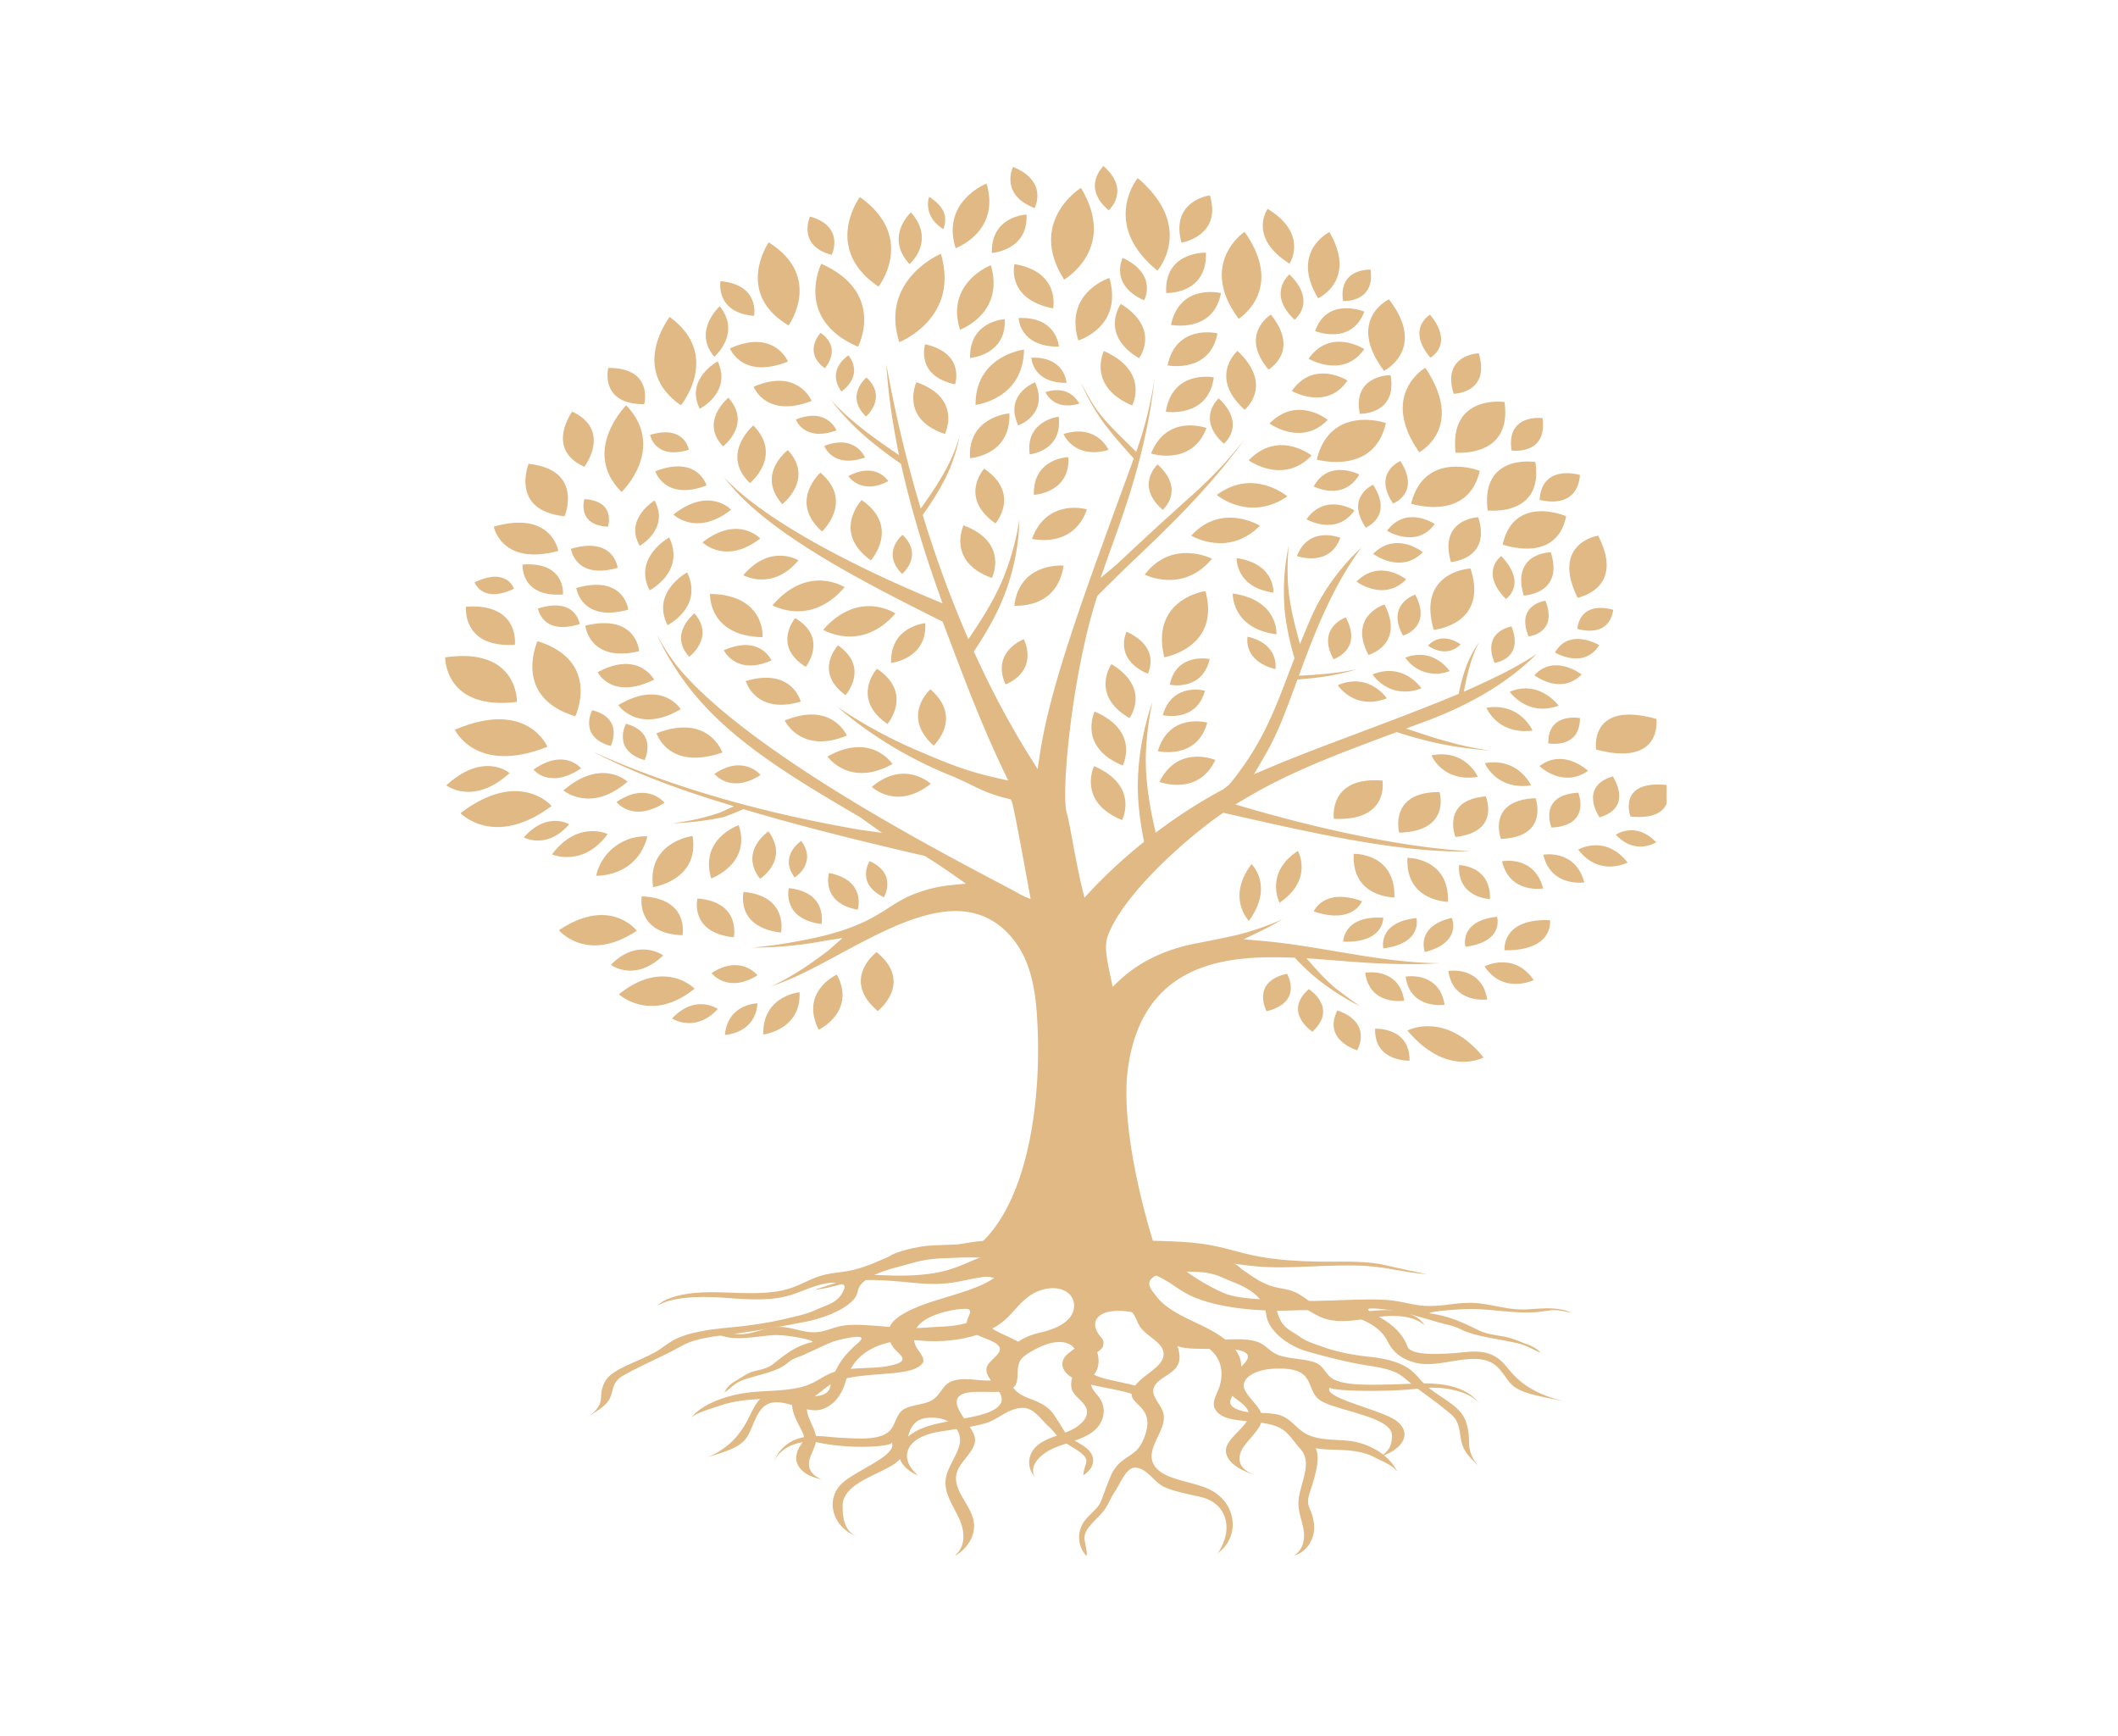 <?xml version="1.0" encoding="UTF-8"?>
<svg xmlns="http://www.w3.org/2000/svg" width="266" height="218" version="1.0" viewBox="0 0 199.5 163.5">
  <defs>
    <clipPath id="a">
      <path d="M65.715 117.59h73.836v28.902H65.715Zm0 0"></path>
    </clipPath>
    <clipPath id="b">
      <path d="M95 15.64h3V20h-3Zm0 0"></path>
    </clipPath>
    <clipPath id="c">
      <path d="M103 15.64h3V20h-3Zm0 0"></path>
    </clipPath>
    <clipPath id="d">
      <path d="M41.836 61H49v6h-7.164Zm0 0"></path>
    </clipPath>
    <clipPath id="e">
      <path d="M153.14 73.723h3.844V77h-3.843Zm0 0"></path>
    </clipPath>
    <clipPath id="f">
      <path d="M150 67h6.984v4H150Zm0 0"></path>
    </clipPath>
    <clipPath id="g">
      <path d="M152 78h4.984v2H152Zm0 0"></path>
    </clipPath>
  </defs>
  <path fill="#e0b985" d="M138.125 127.34c-2.563.27-5.238.363-5.559-.524-.89-2.476-4.015-3.207-3.687-3.52.129-.12 1.242-.058 3.082.278.91.164 3.613 1.043 4.512 1.23.46.098.843.258 1.172.423 1.324.675 3.597.886 5.34 1.3.945.23 1.73.758 2.132.891-.469-.563-1.18-.762-1.558-.906-.68-.262-1.27-.516-1.891-.625-1.031-.18-1.676-.239-2.43-.61-1.816-.894-2.836-1.316-4.597-1.586.078-.195 3.168-.449 4.488-.394 1.383.055 3.637.402 5.309.308.601-.03 1.117-.136 1.687-.199.566-.058 1.25.106 1.879.246-.547-.332-1.66-.449-2.516-.422-.855.024-1.636.145-2.543.094-1.328-.074-2.625-.504-3.96-.594-1.747-.12-3.094.372-4.844.262-.977-.062-1.887-.351-2.871-.484-2.446-.336-6.508.18-10.04-.02-1.824-.11-3.906-.074-5.46-.523-1.258-.363-3.848-1.985-3.985-2.203-.387-.617 1.375-1.078 2.727-.942 1.347.137 2.37.317 3.722.446 1.641.16 3.391.101 5.032.027 1.347-.066 4.16-.164 5.515-.05 2.364.19 3.29.577 5.649.777-1.332-.29-2.688-.56-3.996-.868-1.582-.375-3.805-.32-4.72-.316-9.179.047-8.76-1.516-14.237-1.86-2.54-.152-6.985-.203-9.532-.124-1.672.05-3.343.421-5.015.437-.864.008-1.727.012-2.59.02-.418 0-.934-.59-1.102-.438-.789-.078-2.824.317-2.925.324-1.153.09-2.454.047-3.551.22-.887.14-2.489.526-3 .925-1.235.531-2.442 1.125-3.996 1.394-.653.114-1.348.164-1.98.305-1.395.313-2.274 1-3.599 1.379-1.292.371-2.859.41-4.316.371-1.457-.039-2.914-.144-4.379-.016-1.465.125-2.992.543-3.543 1.196 1.32-.805 3.793-.89 5.828-.762 2.035.125 4.215.367 6.141-.078 1.426-.332 2.465-1.004 3.95-1.258.527-.09 1.183-.101 1.515.09.3.176.137.437.031.668-.523 1.121-1.555 1.273-2.676 1.789-.808.375-1.691.539-2.691.781-1.676.406-3.563.68-5.39.844-1.825.164-3.743.441-5.04 1.09-.746.379-1.226.844-1.926 1.238-1.601.902-3.914 1.527-4.617 2.613-.394.618-.441 1.149-.472 1.774-.032.61-.493 1.226-1.293 1.738.918-.61 1.746-1.035 2.113-1.742.406-.777.16-1.55 1.277-2.195.961-.555 2.668-1.356 3.739-1.875.671-.325 1.132-.551 1.75-.903 1.398-.785 3.105-.906 5.175-1.176 2.067-.273 4.606-.734 6.594-1.128 1.988-.395 4.008-1.336 4.617-2.301.281-.446.153-.68.465-1.121.563-.782 2.059-1.356 3.613-1.746 1.559-.391 2.29-.793 4.97-.825.573-.004 3.542-.28 4.78.446.668.394-.05.875-.609 1.32-1.277 1.016-3.64 1.598-5.734 2.262-2.098.66-4.2 1.597-4.329 2.761-.074.665.028 1.286.688 1.946.594.59 1.309 1.086-.934 1.476-1.183.207-3.23.118-4.382.371-1.223.27-1.786.852-2.774 1.29-1.36.597-3.21.605-5.023.722-2.774.184-5.25 1.211-6.184 2.438.555-.496 1.766-.797 2.762-1.145 2.25-.781 5.183-.543 6.953-.816-.656.906.285 2.402.742 3.312.504 1.004-.383 1.016-.57 2.274-.13.879.648 1.898 2.398 2.191-1.07-.402-1.32-1.125-1.176-1.777.145-.649.602-1.285.641-1.938.086-1.344-1.848-2.91-.207-4.047 1.203-.836 1.527-1.488 3.45-1.828 2.827-.5 5.816-.18 6.75-1.304.406-.497-.403-1.176-.618-1.684-1.258-2.953 4.516-3.652 4.965-3.445.637.285-.785 1.214.215 2.066.672.578 2.32.828 2.695 1.469.344.59-.77 1.152-1.101 1.758-.68 1.25 2.082 2.511 1.14 3.73-.898 1.164-4.238 1.277-6.504 1.918-3.37.957-4.008 3.488-1.195 4.715-1.895-1.66-1.152-3.613 2.02-4.121 1.394-.223 3.058-.426 4.328-.785 1.238-.348 2.093-1.422 3.523-1.457 1.066-.024 1.848 1.242 2.363 1.675.516.438.774.938 1.309 1.368.879.703 2.539 1.308 2.312 2.125-.113.406-.257.703-.273 1.187 1.14-.75 1.242-1.82.242-2.605-.61-.477-1.59-.856-1.93-1.391-.226-.356-1.074-1.8-1.414-2.129-1.238-1.2-2.664-.945-3.57-2.207-1.867-2.594 2.117-2.484 1.254-3.664-.762-1.043-3.96-1.586-3.656-2.684.21-.757 2.027-1.18 2.785-1.859.328-.297.45-.637.789-.934.582-.504 1.844-.816 3.047-.754 1.203.063 1.504.704 1.816 1.25.688 1.207-1.277 2.235-.554 3.438.222.375.773.715.722 1.105-.05.368-.625.665-1 .989-.86.746-.605 1.734.602 2.351 1.226.63 3.133.825 4.742 1.219 1.605.398 3.082 1.262 2.36 2.047.984-.664.835-1.649-.34-2.238-.981-.493-2.446-.68-3.708-.996-1.261-.32-2.457-.93-2.12-1.59.292-.575 1.652-.953 1.792-1.54.063-.25.07-.519-.14-.75-1.805-1.968.496-3.675 5.601-1.62 1.7.683.29 1.925 1.625 2.414 1.528.554 5.532-.157 6.41.656.832.762-2.113 2.183-2.035 3.035.078.86 1.797 1.504 2.184 2.344.539 1.164-1.582 2.21-2.004 3.386-.363 1.012.691 2.106 2.555 2.641-1.66-.586-1.57-1.781-.891-2.703.684-.922 1.8-1.82 1.66-2.793-.129-.887-1.297-1.672-1.652-2.547-.36-.875.758-1.785 2.637-1.906 4.535-.285 2.828 2.172 4.77 3.129 1.82.898 6.5 1.476 6.491 3.144 0 .758-.164 1.735-1.574 2.118 2.785-.653 3.66-2.547 1.68-3.692-1.637-.945-6.77-2.043-5.934-2.953-.27.293 4.625.547 8.613.09 2.344-.27 4.801.43 5.457 1.504-.55-.903-1.746-1.61-3.46-1.852-1.72-.238-3-.047-4.766-.015-1.77.027-4.195.152-5.445-.45-.918-.441-.871-1.332-1.973-1.672-1.008-.316-2.398-.289-3.324-.656-.723-.285-.996-.75-1.614-1.086-1.843-1.011-6.351.422-6.468-.89-.149-1.672-2.348-2.536-4.543-2.836-1.446-.2-2.907-.524-3.684-1.13-.773-.605-.625-1.503.621-1.898 1.25-.394 3.016-.136 4.149.34 1.132.473 1.855 1.121 2.82 1.672 2.3 1.316 6.586 1.793 10.144 1.633 1.043-.059 7.395-.242 8.903 2.941.379.797 1.164 1.676 2.777 2.028 1.938.418 4.469-.758 6.367-.29 1.567.383 1.844 1.833 2.774 2.516 1.043.766 3.082.996 4.847 1.403-2.69-.622-4.07-1.63-4.933-2.547-.98-1.043-1.535-2.43-4.422-2.133"></path>
  <g clip-path="url(#a)">
    <path fill="#e0b985" d="M73.79 131.223c2.038.418 4.16.59 4.413-.598.703-3.293 3.184-4.203 2.922-4.625-.102-.164-.984-.105-2.445.3-.723.204-2.871 1.317-3.582 1.548a2.852 2.852 0 0 0-.934.543c-1.047.875-2.855 1.097-4.238 1.613-.75.281-1.375.98-1.692 1.144.368-.753.934-1 1.235-1.187.539-.332 1.008-.66 1.5-.79.82-.214 1.332-.273 1.93-.753 1.445-1.16 2.253-1.7 3.652-2.02-.063-.257-2.52-.683-3.57-.648-1.098.031-2.891.426-4.22.242-.484-.066-.89-.226-1.343-.332-.457-.105-1 .094-1.496.262.43-.43 1.316-.547 2-.48.68.066 1.305.257 2.023.218 1.055-.055 2.09-.594 3.149-.672 1.39-.11 2.46.59 3.851.485.778-.059 1.5-.426 2.282-.578 1.945-.391 5.168.375 7.968.148 1.45-.117 3.102-.05 4.336-.633.996-.469 3.047-2.582 3.156-2.863.31-.813-1.09-1.426-2.16-1.262-1.07.164-1.882.387-2.953.543-1.3.188-2.691.086-3.996-.047-1.07-.105-3.3-.297-4.379-.183-1.879.195-2.61.683-4.484.886 1.055-.351 2.133-.668 3.172-1.05 1.258-.457 3.023-.329 3.75-.305 7.285.234 6.953-1.856 11.3-2.238 2.016-.176 5.536-.227 7.56-.13 1.32.063 2.648.544 3.976.552.683.003 1.367.003 2.05.003.332-.004.743-.777.875-.578.625-.113 1.915.426 2.079.387.078-.02.16-.008.238 0 .914.102 1.945.027 2.812.234.703.168 1.973.641 2.375 1.145.98.66 1.934 1.406 3.164 1.719.52.132 1.07.18 1.57.347 1.102.368 1.798 1.23 2.848 1.684 1.024.445 2.266.445 3.422.348 1.153-.098 2.313-.282 3.473-.172 1.164.11 2.371.59 2.805 1.414-1.043-.989-3.004-1.008-4.618-.774-1.617.235-3.347.618-4.87.098-1.13-.39-1.95-1.227-3.126-1.516-.418-.105-.941-.109-1.203.153-.238.234-.11.566-.027.863.41 1.441 1.226 1.61 2.113 2.25.64.46 1.34.648 2.133.934 1.324.48 2.82.773 4.266.925 1.445.153 2.968.442 3.992 1.235.594.457.972 1.043 1.523 1.527 1.266 1.106 3.098 1.824 3.649 3.203.312.781.347 1.473.367 2.281.023.79.383 1.57 1.015 2.2-.722-.75-1.375-1.27-1.664-2.168-.32-.996-.12-2.008-1.004-2.801-.761-.68-2.109-1.649-2.953-2.277a20.555 20.555 0 0 1-1.39-1.106c-1.102-.969-2.457-1.059-4.094-1.344-1.637-.285-3.648-.804-5.223-1.257-1.578-.457-3.172-1.63-3.652-2.868-.223-.566-.117-.875-.367-1.437-.442-1-1.621-1.715-2.856-2.192-1.234-.476-1.812-.984-3.933-.984-.457 0-2.809-.32-3.793.637-.531.52.039 1.133.48 1.707 1.008 1.308 2.88 2.035 4.54 2.86 1.66.82 3.32 1.987 3.417 3.5.059.855-.023 1.663-.55 2.53-.47.778-1.04 1.438.734 1.895.937.242 2.558.074 3.469.375.968.32 1.414 1.059 2.195 1.594 1.074.738 2.543.691 3.976.789 2.196.148 4.157 1.394 4.887 2.949-.437-.625-1.394-.969-2.183-1.383-1.778-.937-4.102-.543-5.504-.844.52 1.157-.235 3.118-.598 4.309-.406 1.316.3 1.309.441 2.93.098 1.133-.52 2.476-1.906 2.902.848-.543 1.047-1.488.938-2.328-.114-.836-.473-1.649-.5-2.492-.063-1.739 1.472-3.824.18-5.25-.954-1.047-1.208-1.883-2.727-2.274-2.238-.574-4.606-.097-5.34-1.539-.324-.633.32-1.531.492-2.195 1.008-3.852-3.566-4.656-3.922-4.387-.508.38.617 1.567-.175 2.692-.536.757-1.844 1.109-2.137 1.945-.278.777.605 1.488.863 2.27.54 1.613-1.652 3.296-.91 4.867.71 1.5 3.351 1.586 5.14 2.367 2.665 1.168 3.165 4.43.934 6.086 1.504-2.2.922-4.707-1.59-5.301-1.101-.258-2.418-.492-3.418-.93-.984-.43-1.656-1.812-2.789-1.836-.84-.015-1.465 1.645-1.87 2.223-.411.574-.614 1.23-1.04 1.797-.7.93-2.008 1.746-1.832 2.809.086.527.203.91.215 1.546-.902-.964-.984-2.359-.192-3.398.485-.629 1.262-1.14 1.532-1.844.18-.465.855-2.36 1.125-2.797.98-1.574 2.11-1.27 2.832-2.922 1.484-3.398-1.672-3.203-.985-4.75.606-1.363 3.141-2.113 2.899-3.539-.164-.98-1.602-1.507-2.2-2.386-.261-.383-.355-.82-.62-1.2-.465-.652-1.461-1.05-2.415-.96-.953.09-1.19.917-1.44 1.636-.552 1.582 1.007 2.906.433 4.485-.18.488-.618.937-.578 1.445.043.476.496.863.789 1.281.68.961.476 2.254-.477 3.07-.973.833-2.484 1.106-3.758 1.641-1.273.531-2.441 1.672-1.87 2.695-.782-.863-.661-2.152.269-2.933.777-.653 1.941-.906 2.941-1.332.996-.426 1.945-1.238 1.68-2.094-.23-.75-1.305-1.23-1.418-1.992-.047-.328-.055-.684.113-.988 1.434-2.575-.387-4.793-4.434-2.098-1.351.898-.234 2.523-1.293 3.164-1.21.734-4.382-.211-5.082.855-.656 1.004 1.676 2.88 1.614 4.004-.063 1.13-1.426 1.985-1.73 3.09-.427 1.535 1.25 2.906 1.581 4.453.29 1.328-.547 2.778-2.02 3.5 1.317-.789 1.247-2.36.708-3.574-.543-1.21-1.43-2.394-1.317-3.68.106-1.168 1.028-2.21 1.313-3.363.285-1.152-.602-2.348-2.09-2.516-3.594-.398-2.242 2.856-3.777 4.122-1.446 1.187-5.153 1.933-5.145 4.164 0 1.007.133 2.316 1.25 2.828-2.207-.871-2.902-3.418-1.336-4.934 1.297-1.254 5.364-2.683 4.703-3.898.215.394-3.668.707-6.832.043-1.863-.395-3.808.504-4.328 1.945.434-1.21 1.383-2.14 2.746-2.437 1.36-.297 2.375-.024 3.782.035 1.402.062 3.324.246 4.316-.543.727-.578.687-1.766 1.559-2.207.804-.41 1.902-.364 2.636-.844.575-.375.793-.984 1.282-1.426 1.46-1.32 5.03.578 5.125-1.148.12-2.2 1.863-3.325 3.605-3.719 1.145-.258 2.305-.688 2.922-1.48.613-.793.496-1.965-.492-2.477-.989-.516-2.387-.184-3.285.437-.899.618-1.477 1.465-2.239 2.184-1.828 1.715-5.222 2.32-8.047 2.063-.824-.079-5.867-.434-7.062 3.78-.3 1.06-.922 2.227-2.203 2.673-1.535.53-3.547-1.102-5.055-.516-1.246.484-1.46 2.438-2.195 3.344-.828 1.015-2.446 1.285-3.848 1.808 2.137-.793 3.227-2.136 3.91-3.359.778-1.387 1.215-3.246 3.508-2.777"></path>
  </g>
  <path fill="#e0b985" d="m131.188 69.09.367-.137.168.055c1.691.535 3.172.914 4.535 1.168 1.332.242 2.691.41 4.062.511a53.487 53.487 0 0 1-1.183-.19c-1.532-.278-3.317-.755-5.309-1.419l-1.387-.46 1.735-.641c5.12-1.88 8.437-4.243 10.57-6.387-1.8 1.203-3.902 2.234-5.953 3.152l-.918.414.207-.984c.309-1.484.727-2.727 1.238-3.7-.273.395-.527.817-.757 1.27-.454.88-.825 2.008-1.106 3.344l-.059.266-.246.101c-2.93 1.227-6.097 2.418-9.16 3.567-3.07 1.156-5.972 2.246-8.449 3.3l-1.422.602.777-1.336a29.253 29.253 0 0 0 1.41-2.703c.555-1.235 1.133-2.797 1.743-4.453l.16-.43.324-.027c1.656-.133 3.016-.34 4.153-.63.382-.093.753-.198 1.113-.312-1.278.278-2.848.469-4.68.57l-.781.044.273-.735c1.125-3.004 2.828-7.57 5.617-11.336-1.82 1.711-3.597 3.938-4.804 6.746-.137.32-.27.633-.399.946l-.586 1.402-.382-1.473c-.446-1.707-.704-3.238-.758-4.554a24.124 24.124 0 0 1 .086-3.243 20.676 20.676 0 0 0-.403 5.774c.102 1.36.403 2.93.899 4.668l.047.168-.114.289c-1.558 4-2.668 7.535-6.054 11.629l-.559.426a47.283 47.283 0 0 0-5.715 3.609l-.636.469-.168-.77c-.575-2.59-.825-4.879-.746-6.808.05-1.165.199-2.82.613-4.747-.77 2.25-1.348 4.883-1.375 7.762-.02 1.496.16 3.219.527 5.117l.059.301-.239.195a48.727 48.727 0 0 0-4.73 4.375l-.648.696-.223-.926c-.34-1.402-.652-3.086-.902-4.438-.22-1.175-.407-2.195-.532-2.59-.582-1.847.5-13.152 2.836-20.355l.04-.117.335-.336c1.219-1.21 2.18-2.168 3.387-3.305l.637-.609c2.57-2.465 6.257-6.008 9.52-10.504a40.449 40.449 0 0 1-4.915 5.234 397.035 397.035 0 0 0-7.187 6.598l-1.473 1.23c.273-.785 1.18-3.331 1.45-4.09 1.077-3.046 2.94-8.323 3.632-14.695-.305 2-.773 4.063-1.46 6.13l-.263.785-1.007-1c-1.31-1.286-2.434-2.395-3.23-3.762a38.06 38.06 0 0 1-.985-1.774c.41.95.933 1.95 1.597 2.989.602.949 1.703 2.312 3.184 3.937l.207.23-.793 2.172c-4.133 11.297-7.121 19.461-8.055 25.715l-.207 1.375-.738-1.18c-1.844-2.945-3.578-6.19-5.152-9.644l-.118-.262.157-.234c1.054-1.598 1.87-3.063 2.422-4.363a21.112 21.112 0 0 0 1.714-7.844 25.17 25.17 0 0 1-1.418 5.273c-.593 1.52-1.558 3.282-2.867 5.23l-.527.79-.367-.871a108.253 108.253 0 0 1-3.856-10.594l-.074-.238.145-.207c1.093-1.563 1.87-2.906 2.379-4.106.453-1.082.753-2.12.945-3.101-.16.527-.32.988-.469 1.37-.504 1.302-1.367 2.837-2.574 4.563l-.613.883-.301-1.031a120.776 120.776 0 0 1-2.938-12.57c.125 2.015.399 4.445.953 7.328l.235 1.226-1.028-.707c-2.261-1.554-3.968-2.96-5.214-4.3-.067-.079-.137-.153-.207-.231.574.75 1.214 1.496 1.933 2.223 1.149 1.175 2.633 2.394 4.54 3.722l.163.117.047.192c.817 3.66 1.988 7.648 3.485 11.86l.386 1.09-1.066-.446c-4.207-1.75-14.508-6.344-19.238-11.133a7.386 7.386 0 0 1-.34-.36 22.12 22.12 0 0 0 2.043 2.262c4.5 4.325 12.472 8.325 18.297 11.246l.316.157.07.187.703 1.856c1.348 3.566 2.871 7.609 4.946 11.968l.453.95-1.028-.23c-2.953-.657-4.808-1.442-6.953-2.356l-.382-.16a45.004 45.004 0 0 1-7.743-4.204c2.59 2.227 6.145 4.653 10.77 6.516.726.297 1.297.574 1.844.844 1.015.496 1.894.926 3.488 1.304l.234.055.11.215c.187.379 1.59 8.176 1.605 8.254l.164.875c.047.14-1.011-.406-1.004-.399-.132-.097-1.015-.562-2.035-1.101-6.437-3.39-23.539-12.399-30.097-20.188a20.584 20.584 0 0 1-2.118-3.261 26.029 26.029 0 0 0 3.762 5.914c3.852 4.582 9.754 8.047 15.465 11.398l2.043 1.45-1.996-.27c-9.633-1.66-18.078-4.129-25.23-7.363 2.784 1.453 6.624 3.086 11.976 4.734l1.297.398-1.282.579c-.914.308-1.765.543-2.539.699-.64.129-1.293.238-1.953.32a26.624 26.624 0 0 0 4.766-.574c.23-.047 1.746-.68 1.898-.75 4.594 1.375 10.153 2.808 16.993 4.383l.085.02.075.046a62.497 62.497 0 0 1 2.672 1.77l1.136.8-1.383.13a12.944 12.944 0 0 0-4.003 1.058c-.66.293-1.286.691-1.946 1.113-.504.324-1.023.656-1.586.953-2.605 1.387-5.476 1.907-7.574 2.282-1.18.21-2.406.375-3.637.48h.036c2.257 0 4.507-.207 6.675-.617l.04-.012 1.75-.27-1.344 1.184c-1.614 1.215-3.395 2.469-5.391 3.371 1.063-.36 2.309-.875 3.758-1.61.86-.44 1.762-.925 2.629-1.394 3.738-2.011 7.597-4.09 11-4.09 2.379 0 4.316 1.047 5.761 3.11 1.41 2.016 1.747 4.633 1.88 6.426.593 8.175-.844 17.73-5.286 21.757.969.09 2.215.739 3.16.739.262 0 1.352.52 1.547.508 4.18-.29 7.555-.836 11.668-1.028-.785-2.406-3.254-11.097-2.5-16.676 1.274-9.398 8.387-10.484 13.633-10.484.57 0 1.168.012 1.879.035l.21.008.141.152c.754.793 1.5 1.477 2.215 2.036a23.767 23.767 0 0 0 3.766 2.37 64.058 64.058 0 0 1-1.992-1.453c-.645-.484-1.344-1.156-2.2-2.113l-.847-.945 1.266.094c.464.035.937.07 1.421.109 1.508.121 3.07.246 4.746.305.81.031 1.59.05 2.329.05 1.046 0 1.976-.035 2.793-.093-3.16-.004-6.543-.57-9.813-1.121-2.258-.383-4.594-.774-6.789-.965l-1.86-.164 1.684-.809c.7-.34 1.352-.7 1.961-1.07a25.718 25.718 0 0 1-4.097 1.43c-1.083.265-3.286.695-4.118.859-.129.023-.285.055-.285.055-3.45.734-5.61 2.246-6.812 3.382l-.668.63-.23-1.09c-.305-1.454-.575-2.708-.243-3.653 1.293-3.71 7.035-8.969 10.703-11.52l.184-.128 1.48.332c6.504 1.476 14.598 3.308 20.766 3.308.367-.004.726-.011 1.078-.023-5.316-.25-13.016-1.734-21.047-4.07l-1.133-.332 1.016-.602c4.16-2.48 8.629-4.145 13.808-6.078M80.992 18.555c0 .015-3.57 4.824 1.75 8.441 0 .016 3.621-4.613-1.75-8.441M43.898 57.145c0 .02-.421 3.882 4.594 3.585.004.02.508-3.937-4.594-3.585M49.223 53.176c0 .011-.22 3.097 3.804 2.816.004.012.297-3.12-3.804-2.816M85.805 20.004s-2.512 2.285-.133 4.871c0 0 2.512-2.156.133-4.871M87.52 18.54c-.004 0-.672 1.792 1.347 3.05.13-.574.676-1.754-1.347-3.05M101.816 17.7c0-.016-5.082 3.152-1.578 8.64-.004-.02 5.043-2.899 1.578-8.64M107.168 16.773c-.004 0-3.535 4.32 1.852 8.715-.004 0 3.585-4.074-1.852-8.715M77.355 24.844c0 .027-2.597 5.21 3.461 7.812 0 .028 2.684-5.074-3.46-7.812M88.625 23.914c-.004-.023-5.8 2.434-3.914 8.316-.004-.023 5.703-2.21 3.914-8.316M93.332 24.984c0-.015-4.3 1.664-2.906 6.075-.004-.016 4.226-1.516 2.906-6.075M104.5 26.184c0-.016-4.309 1.382-2.926 5.882-.004-.015 4.23-1.246 2.926-5.882M92.93 17.293c0-.016-4.309 1.684-2.914 6.086 0-.016 4.238-1.531 2.914-6.086"></path>
  <path fill="#e0b985" d="M96.457 32.934c0-.02-4.598.562-4.57 5.203 0-.016 4.484-.477 4.57-5.203M105.574 28.625c0 .004-2.062 2.871 1.715 5.113-.004.004 2.106-2.738-1.715-5.113M57.293 34.652c0 .012-.86 3.438 3.387 3.418 0 .012.93-3.433-3.387-3.418M95.078 38.938c0-.016-3.95.312-3.71 4.218 0-.008 3.855-.23 3.71-4.218M113.59 23.8c0-.015-3.961-.124-3.742 3.798 0-.012 3.867.175 3.742-3.797M99.715 39.246c0-.008-3.188.39-2.719 3.555 0-.008 3.125-.317 2.719-3.555M99.742 32.648c0 .008-.164-2.847-3.797-2.695 0 .012.082 2.738 3.797 2.695M100.46 36.059c0 .007-.144-2.485-3.308-2.368 0 .004.067 2.391 3.309 2.368M101.656 38.02c0 .003-.82-1.86-3.183-1.086 0 .004.742 1.804 3.183 1.086M104.422 42.379c0 .008-1.086-2.504-4.246-1.5 0 .008.988 2.418 4.246 1.5M97.496 36.008c-.004-.008-2.965 1.137-1.582 4.062 0-.004 2.926-1.03 1.582-4.062M105.746 24.29c0 .007-1.293 2.523 2.02 3.995 0 .004 1.343-2.426-2.02-3.996"></path>
  <g clip-path="url(#b)">
    <path fill="#e0b985" d="M95.418 15.723c0 .004-1.29 2.601 2.035 3.879 0 .007 1.34-2.52-2.035-3.88"></path>
  </g>
  <path fill="#e0b985" d="M76.297 20.395c0 .007-1.266 2.73 2.039 3.613 0 .008 1.316-2.664-2.04-3.613M93.766 49.297c0 .004 2.418-2.805-1.067-5.152 0 0-2.437 2.69 1.067 5.152M99.195 29.047c0 .012.739-3.438-3.64-4.172-.004.012-.82 3.3 3.64 4.172M97.383 46.613c0-.008 3.426-.164 3.254-3.554 0-.008-3.356.07-3.254 3.554M83.938 62.445c0-.008 3.406-.37 3.218-3.746 0-.008-3.332.278-3.219 3.746M91.379 33.723c0-.008 3.437-.274 3.258-3.66-.004-.008-3.367.18-3.258 3.66M93.426 23.832c0-.008 3.445-.238 3.265-3.625 0-.012-3.375.14-3.265 3.625M90.754 49.48c0 .008-1.617 3.418 2.672 4.954 0 .007 1.683-3.317-2.672-4.954M86.32 35.996c0 .008-1.617 3.453 2.684 4.879 0 .008 1.687-3.363-2.684-4.879M87.137 32.426c0 .008-.942 2.98 2.82 3.77 0 .007 1.008-2.919-2.82-3.77M103.977 33.059c-.004.004-1.637 3.3 2.664 5.132 0 .004 1.703-3.191-2.664-5.132M104.691 62.555c-.004.004-2.046 2.91 1.696 5.078 0 .004 2.09-2.781-1.696-5.078M106.113 59.5s-1.281 2.54 2 3.96c0 .005 1.332-2.448-2-3.96M103.105 67.016c0 .004-1.62 3.336 2.645 5.086-.004.003 1.688-3.22-2.645-5.086M103.05 72.16c0 .008-1.62 3.34 2.641 5.082-.004.004 1.684-3.222-2.64-5.082M100.18 53.277c0-.011-4.145-.359-4.64 3.77 0-.012 4.026.406 4.64-3.77M97.203 50.75c.004-.008 3.852.996 5.18-2.77 0-.007-3.735-1.12-5.18 2.77M108.422 42.719c.004-.008 3.84 1.242 5.219-2.403 0-.007-3.723-1.379-5.22 2.403M109.813 38.785c0-.012 3.996.63 4.519-3.238 0-.012-3.894-.762-4.52 3.238M109.973 34.418c0-.008 3.976.8 4.703-3.016 0-.011-3.875-.937-4.703 3.016M110.297 30.605c0-.015 3.984.813 4.707-2.996.004-.011-3.875-.957-4.707 2.996M125.223 21.863c-.004-.015-3.735 1.844-1.059 6.235 0-.016 3.703-1.676 1.059-6.235M121.266 46.754c0 .004-3.192-2.723-6.653-.137 0 .008 3.043 2.582 6.653.137M118.676 49.516c.004 0-3.59-2.215-6.469.933.004 0 3.445 2.106 6.469-.933M114.164 52.625c0-.004-3.738-1.91-6.34 1.496.004 0 3.59 1.828 6.34-1.496M119.707 29.637c0-.008-3.027 1.851-.223 5.168 0-.008 3.024-1.707.223-5.168M128.512 29.352c0-.008-3.512-1.442-4.637 1.832 0-.004 3.402 1.402 4.637-1.832M121.46 25.844s-2.163 1.777.478 4.27c-.004 0 2.171-1.657-.477-4.27M129.34 45.66c0-.008-2.649 1.137-.695 4.035 0-.008 2.628-1.035.695-4.035M131.906 43.426c0-.008-2.64 1.086-.691 4.004 0-.008 2.625-.98.691-4.004"></path>
  <g clip-path="url(#c)">
    <path fill="#e0b985" d="M103.941 15.64s-2.117 1.965.489 4.165c-.004 0 2.129-1.852-.489-4.164"></path>
  </g>
  <path fill="#e0b985" d="M139.29 33.277c0-.011-3.532.118-2.36 3.817 0-.012 3.472-.043 2.36-3.817M141.406 52.371c0-.004-2.07 1.512.442 4.05 0-.007 2.078-1.398-.442-4.05M151.957 57.445c0-.004-3.016-1.03-3.387 1.778 0-.004 2.942 1.02 3.387-1.778M148.82 44.742c.004-.012-3.597-1.094-3.8 2.336.003-.008 3.515 1.078 3.8-2.336M145.293 39.383c0-.012-3.465-.442-2.91 3.054 0-.011 3.394.477 2.91-3.054M150.633 60.766s-2.793-1.692-4.164.691c0 0 2.707 1.637 4.164-.691M145.57 56.586c.004-.012-2.832.348-1.586 3.36 0-.012 2.79-.282 1.586-3.36M134.703 29.64c0-.003-2.285 1.32.031 4.044 0-.008 2.282-1.207-.03-4.043M129.098 25.398c0-.007-3.078-.14-2.586 2.957.004-.007 3.02.192 2.586-2.957M142.375 59.012c0-.008-2.84.422-1.594 3.425 0-.011 2.801-.351 1.594-3.425M146.805 66.457c0 .008-1.805-2.484-4.598-1.297 0 .008 1.711 2.403 4.598 1.297M144.355 68.813c0 .007-1.136-2.66-4.347-2.153 0 .008 1.05 2.57 4.347 2.153M139.203 73.168c-.004.004-1.148-2.648-4.367-2.023 0 .007 1.05 2.566 4.367 2.023M144.207 73.977c0 .007-1.137-2.641-4.344-2.098-.004.008 1.047 2.558 4.344 2.098M148.82 67.637c0-.004-3.039-.57-2.98 2.375.004-.004 2.972.586 2.98-2.375M149.582 72.605c0 .004-2.273-2.19-4.574-.449 0 .008 2.18 2.117 4.574.45M148.977 63.531s-2.551-1.996-4.446.067c0 .004 2.457 1.922 4.446-.067M130.629 65.773c0 .008-1.656-2.496-4.613-1.238 0 .008 1.554 2.422 4.613 1.238M133.89 64.84c0 .008-1.644-2.516-4.605-1.317 0 .004 1.547 2.434 4.606 1.317M136.54 63.207c0 .004-1.485-2.297-4.169-1.262a3.494 3.494 0 0 0 4.168 1.262M137.578 60.695s-1.703-1.328-3.07.11c.004 0 1.64 1.297 3.07-.11M130.414 56.938c0-.012-3.469 1.074-1.508 4.75 0-.012 3.43-.958 1.508-4.75M133.309 56.012c0-.008-2.797.863-1.153 3.855 0-.008 2.766-.77 1.153-3.855M126.766 58.152c0-.007-2.805.973-1.153 3.938 0-.008 2.778-.88 1.153-3.938M114.797 37.523c-.004-.003-2.164 1.895.48 4.27 0 0 2.172-1.777-.48-4.27M109.035 43.746c-.004 0-2.16 1.977.488 4.274 0-.004 2.172-1.868-.488-4.274M116.559 33.05c0-.003-2.774 2.446.683 5.544-.004-.004 2.793-2.29-.683-5.543M117.617 43.36c.004 0 3.254 2.347 5.922-.454 0 0-3.105-2.476-5.922.453M109.672 61.914c0-.02 5.308-.89 3.875-6.234 0-.02-5.227.726-3.875 6.234M132.918 47.445c.004-.015 5.34 1.766 6.46-3.093.005-.016-5.179-2.012-6.46 3.093M137.11 42.64c.003-.03 5.35.544 4.605-4.765.004-.027-5.246-.746-4.606 4.766M135.05 59.328c.005-.023 5.173-.457 3.466-5.777.004-.028-5.094.281-3.465 5.777M143.527 56.098c0-.016 3.797-.133 2.547-4.07.004-.016-3.742.007-2.547 4.07M136.672 52.945c0-.015 3.824-.265 2.566-4.222 0-.016-3.77.144-2.566 4.222M148.602 56.305c.003-.028 4.52-.82 1.933-5.844.004-.027-4.484.684-1.933 5.844M130.367 34.93c0-.016 4.074-2.032.465-6.73 0-.02-4.07 1.921-.465 6.73M111.29 22.855c0-.015 3.82-.59 2.675-4.445 0-.015-3.762.477-2.676 4.445M121.46 24.828c0 .004 1.849-2.773-2.058-5.156-.004.004-1.894 2.672 2.059 5.156M124.031 43.29c.004-.017 5.383 1.554 6.508-3.442 0-.016-5.226-1.79-6.508 3.441M119.582 39.887s3.012 2.215 5.484-.344c0 .004-2.879-2.324-5.484.344M121.68 36.828c0-.004 3.293 1.89 5.242-.984 0 0-3.168-2.016-5.242.984M130.98 35.34c0-.012-3.625-.035-2.894 3.64 0-.011 3.555.094 2.894-3.64M140.129 48.086c.004-.027 5.281.644 4.492-4.559.004-.027-5.176-.843-4.492 4.559"></path>
  <path fill="#e0b985" d="M141.535 51.29c.004-.013 5.063 1.886 5.988-2.669.004-.012-4.91-2.113-5.988 2.668M123.258 33.79c.004 0 3.297 1.929 5.242-.911.004 0-3.164-2.05-5.242.91M113.945 62.074c0-.008-3.125-.656-3.765 2.414 0-.004 3.035.68 3.765-2.414M109.059 70.75c0-.004 3.675.879 4.656-2.688.004-.003-3.567-.992-4.656 2.688M109.207 73.645c.004-.004 3.61 1.402 5.27-2.06 0 0-3.489-1.51-5.27 2.06"></path>
  <path fill="#e0b985" d="M109.523 67.36c.004-.005 3.149.75 3.973-2.301.004-.008-3.055-.848-3.973 2.3M128.04 44.695c0-.004-2.868-1.504-4.298 1.121 0-.004 2.77 1.47 4.297-1.12M123.059 48.91s2.804 1.633 4.52-.836c0 0-2.696-1.722-4.52.836M130.648 49.996s2.79 1.727 4.497-.644c.003.003-2.676-1.813-4.497.644M129.344 52.16c.004.004 2.574 1.969 4.676-.144 0 .004-2.458-2.043-4.676.144M127.773 54.777c0 .004 2.575 1.942 4.676-.203.004.004-2.457-2.015-4.676.203M116.48 52.563c0 .007-.113 2.769 3.465 3.25 0 .003.2-2.711-3.465-3.25M116.117 55.898c0 .012-.133 3.29 4.113 3.844 0 .008.239-3.222-4.113-3.844M122.164 52.375c0-.004 3.055 1.113 4.082-1.719.004-.004-2.957-1.207-4.082 1.719"></path>
  <g clip-path="url(#d)">
    <path fill="#e0b985" d="M41.926 61.914c.008.031-.047 5.031 6.765 4.2.008.034.168-5.2-6.765-4.2"></path>
  </g>
  <path fill="#e0b985" d="M58.984 38.168c-.004.008-4.293 4.332-.437 8.172 0 .012 4.289-4.102.437-8.172M134.258 34.645c0-.024-4.387 2.511-.574 7.957 0-.028 4.367-2.282.574-7.957M117.23 21.836c-.003-.016-4.437 2.973-.554 8.195-.004-.015 4.418-2.726.554-8.195M67.793 28.848s-2.582 2.32-.508 4.754c-.004 0 2.574-2.196.508-4.754M67.863 26.48c.004.012-.527 2.957 3.16 3.274 0 .012.602-2.934-3.16-3.274M72.402 22.828c-.004.016-3.261 4.766 1.871 7.824 0 .02 3.313-4.586-1.87-7.824M46.508 49.605c.008.016.715 3.73 6.078 2.286.004.02-.602-3.864-6.078-2.286M66.879 55.938c0 .015-.195 3.98 4.953 4.078.004.02.305-3.993-4.953-4.078M63.074 29.848c0 .02-3.847 4.937 1.059 8.324-.004.02 3.883-4.73-1.059-8.324M42.844 68.734c.004.008 2.008 4.278 8.718 1.602.004.016-1.863-4.535-8.718-1.602M50.625 60.387c.004.035-2.414 5.254 3.559 7.078 0 .031 2.492-5.2-3.559-7.078M70.246 64.14c0 .008.89 3.204 5.18 1.946 0 .012-.781-3.242-5.18-1.945M70.957 40.074s-3.156 2.696-.32 5.426c-.004 0 3.152-2.547.32-5.426M68.04 70.879c.003.008-1.263-3.73-6.2-1.813.004.008 1.105 3.563 6.2 1.813M68.61 37.465s-2.747 2.219-.505 4.582c0 0 2.743-2.094.504-4.582M74.219 34.05c0 .009-1.27-3.12-5.461-1.237.004.007 1.133 2.972 5.46 1.238M76.453 37.766c0 .007-1.27-3.149-5.465-1.34.004.011 1.133 3.004 5.465 1.34M78.793 40.535c0 .004-.89-2.219-3.836-1.02 0 .005.793 2.141 3.836 1.02M81.574 39.23c-.004 0 2.07-1.78.04-3.675-.005 0-2.075 1.707-.04 3.675M84.973 54.059c0 .004 2.07-1.73.043-3.684 0 0-2.067 1.656-.043 3.684M120.133 63.023c0 .004.43-2.347-2.621-3.054 0 0-.489 2.27 2.62 3.054M81.477 43.09c0 .004-.887-2.238-3.84-1.09 0 .004.793 2.16 3.84 1.09M77.691 34.68s1.715-1.852-.394-3.325c0 0-1.723 1.774.394 3.325M79.906 44.848s1.23 1.84 3.762.465c0 .003-1.148-1.876-3.762-.465M79.254 36.875c0-.004 2.164-1.398.672-3.406-.004-.004-2.153 1.324-.672 3.406M63.035 50.621c-.004-.004-3.437 1.879-1.847 4.98 0-.003 3.394-1.734 1.847-4.98M64.727 53.918c0-.004-3.442 1.832-1.848 4.969-.004-.004 3.398-1.696 1.848-4.969M65.41 57.77c0 .003-2.469 1.937-.492 4.093 0 0 2.46-1.828.492-4.093M54.738 72.371c.004 0-1.578-1.957-4.484.117.004-.004 1.46 1.903 4.484-.117M62.59 75.617c0-.004-1.586-2.058-4.516-.082.004 0 1.473 2 4.516.082M57.527 70.266c0 .007 1.305-2.614-1.75-3.375 0 .007-1.347 2.511 1.75 3.375M60.71 71.594c0 .008 1.31-2.602-1.753-3.426.004.008-1.348 2.5 1.754 3.426M61.61 64.016c0 .004-1.442-2.79-5.313-.704 0 .004 1.305 2.676 5.312.704M61.652 47.14s-2.875 1.727-1.394 4.274c0 0 2.844-1.602 1.394-4.273M71.64 72.996s-1.597-1.98-4.343-.105c0 0 1.488 1.933 4.344.105M71.352 91.86c.003 0-1.59-2.012-4.329-.204 0 0 1.485 1.969 4.329.203M50.668 57.316c0 .008.418 2.575 3.937 1.465 0 .008-.34-2.61-3.937-1.465"></path>
  <path fill="#e0b985" d="M67.602 34.035c0-.004-3.09 1.664-1.692 4.465 0-.004 3.055-1.535 1.692-4.465M87.672 73.824s-2.461-2.32-5.555.29c0 0 2.324 2.261 5.555-.29M72.387 78.305c-.004 0-2.797 1.86-.801 4.465 0 .003 2.781-1.743.8-4.465M75.473 79.2s-2.16 1.41-.618 3.445c0 0 2.145-1.325.618-3.446M96.445 60.2c0-.005-3.12 1.167-1.73 4.265 0-.008 3.078-1.063 1.73-4.266M68.176 61.246c.004.004 1.14 2.43 4.488.961.004.004-1.039-2.473-4.488-.96M73.918 67.863c0 .008 1.512 3.207 5.852 1.422 0 .008-1.383-3.27-5.852-1.422M77.941 71.25c0 .004 2.079 2.969 6.121.71 0 .005-1.945-3.042-6.12-.71M87.938 70.227s2.816-2.59-.297-5.301c0 0-2.82 2.48.296 5.3M83.59 68.188c0 .003 2.484-2.91-.992-5.2 0 .004-2.504 2.793.992 5.2M79.64 65.469c0 .004 2.325-2.586-.71-4.684 0 .004-2.34 2.48.71 4.684M75.895 62.805c0 .004 2.171-2.715-.997-4.586 0 .004-2.195 2.61.997 4.586M82.027 52.781c-.004.004 2.828-3.136-.867-5.687 0 .004-2.844 3.011.867 5.687M77.426 50.059c0 .004 3.043-2.817-.145-5.54 0 0-3.039 2.704.145 5.54M73.688 47.488s3.046-2.355.523-5.093c0 0-3.031 2.261-.523 5.093M144.64 75.18c0 .011 1.32 3.668-3.261 3.832-.004.015-1.395-3.649 3.262-3.832M148.664 74.66c0 .012 1.266 3.086-2.52 3.29 0 .01-1.316-3.06 2.52-3.29M151.914 73.125c0 .008 1.988 2.934-1.25 3.852 0 .007-2.02-2.868 1.25-3.852M125.64 77.121c0 .012-.59-4.02 4.575-3.601 0 .015.7 3.851-4.574 3.601M131.797 78.426c0 .015-1.04-3.86 3.797-3.824 0 .015 1.129 3.695-3.797 3.824M137.09 78.832c0 .012-1.383-3.488 2.855-3.82 0 .011 1.45 3.347-2.855 3.82M77.535 59.32c0-.004 3.57 2.172 6.809-1.539 0-.004-3.426-2.312-6.809 1.54M72.762 57.012c0-.008 3.562 2.07 6.793-1.703 0-.008-3.422-2.22-6.793 1.703M58.238 66.41s1.852 2.754 5.88.387c.003.004-1.735-2.848-5.88-.387M53.074 74.45c0-.005 2.555 2.187 6.031-.825.004-.004-2.433-2.29-6.03.824M42.035 73.969c0-.008 2.524 1.98 5.965-1.153 0-.007-2.406-2.093-5.965 1.153M70.012 54.18c0-.004 2.726 1.535 5.195-1.403 0-.004-2.617-1.632-5.195 1.403M66.168 51.078s2.164 2.172 5.437-.355c0 0-2.05-2.266-5.437.355M60.445 84.426c.004.008-.613 3.511 3.84 3.664 0 .012.703-3.492-3.84-3.664M77.375 87.035c0 .004.64-2.992-3.074-3.383 0 .008-.715 2.883 3.074 3.383M62.469 89.988c.004-.004-2.348-1.726-4.938.887 0-.008 2.227 1.707 4.938-.887M83.254 84.512c0 .004 1.328-2.196-1.344-3.407 0 .004-1.36 2.114 1.344 3.407M73.566 87.84c0 .012.743-3.442-3.523-3.832 0 .008-.824 3.308 3.523 3.832M69.121 88.285c0 .008.719-3.344-3.426-3.656 0 .012-.797 3.21 3.426 3.656M78.082 82.223c0 .004-.812 2.824 2.707 3.46 0 .004.879-2.769-2.707-3.46M55.14 58.926c0 .011.34 3.523 5.067 2.41.004.012-.238-3.582-5.066-2.41M54.281 55.379c0 .008.45 3.277 4.895 2.047.004.011-.352-3.34-4.895-2.047M53.777 51.691c0 .008.407 2.946 4.399 1.79.004.007-.317-2.993-4.399-1.79M55.043 47.012c.004.008-.758 2.457 2.223 2.597 0 .008.808-2.425-2.223-2.597M44.703 54.855c0 .004.742 2.032 3.711.594 0 0-.672-2.082-3.71-.594M63.434 48.465c0-.004 2.16 2.12 5.43-.457 0 0-2.052-2.223-5.43.457M61.723 44.387c0 .004.894 2.832 4.828 1.34.004.011-.797-2.895-4.828-1.34M49.785 43.688c.004.023-1.785 4.398 3.39 4.937.005.023 1.864-4.375-3.39-4.938M53.898 38.766c0 .011-2.59 3.527 1.145 5.199 0 .012 2.621-3.418-1.145-5.2M61.23 40.96c.004.005.434 2.376 3.653 1.407 0 .008-.356-2.402-3.653-1.406M123.742 85.852c-.004.003.918-2.286 4.547-.973 0 .004-.812 2.215-4.547.973M126.523 88.695c0 .008-.023-2.488 3.77-2.257-.004.003.113 2.386-3.77 2.257M130.297 89.328c0 .004-.567-2.476 3.121-2.855 0 .007.64 2.37-3.121 2.855M134.215 89.672c0 .008-.969-2.41 2.539-3.223 0 .008 1.027 2.301-2.54 3.223M138.031 89.176c0 .008-.656-2.453 2.98-2.828 0 .007.727 2.343-2.98 2.828M141.715 89.504c-.004.012-.328-3.031 4.285-2.832-.004.012.43 2.883-4.285 2.832M132.57 97.066c0-.011 3.59-1.902 7.172 2.536-.004-.012-3.406 1.921-7.172-2.536M120.527 85.023c0 .008-1.468-2.796 1.727-4.878 0 .007 1.508 2.671-1.727 4.878M117.637 86.738c0 .004-2.149-2.172.246-5.351 0 .004 2.156 2.05-.246 5.351M131.34 84.531c0-.008-4.043.028-3.832-4.11.004-.01 3.96-.1 3.832 4.11M136.39 84.945c.005-.007-4.03-.047-3.816-4.148.004-.008 3.95-.024 3.817 4.148"></path>
  <g clip-path="url(#e)">
    <path fill="#e0b985" d="M156.98 73.934c0 .011 1.22 3.425-3.402 2.976 0 .016-1.285-3.445 3.402-2.976"></path>
  </g>
  <g clip-path="url(#f)">
    <path fill="#e0b985" d="M156.023 67.715c-.003.023.61 4.555-5.683 2.883-.004.023-.715-4.68 5.683-2.883"></path>
  </g>
  <path fill="#e0b985" d="M140.344 84.684c0-.008-3.082-.09-2.914-3.2 0-.007 3.015.032 2.914 3.2M145.355 83.684c0-.008-3.132.558-3.878-2.559.003-.012 3.046-.613 3.878 2.559M149.227 83.113c.003-.008-3.118.496-3.864-2.61.004-.007 3.035-.546 3.864 2.61M153.313 81.238c.003-.008-2.63 1.426-4.657-1.215 0-.007 2.535-1.484 4.656 1.215M136.07 94.64c.004-.007-3.242.493-3.668-2.66 0-.003 3.164-.543 3.668 2.66M132.773 99.906c.004-.008-3.343.13-3.246-3.011 0-.004 3.274-.188 3.246 3.011M127.848 98.926s-3.285-.922-1.883-3.75c0 0 3.242.855 1.883 3.75M123.613 97.172s-2.808-1.84-.332-4.008c0 0 2.797 1.754.332 4.008M119.309 95.246c0 .004-1.532-2.766 1.921-3.531 0 .004 1.575 2.664-1.921 3.531M132.27 94.258c0-.008-3.25.531-3.676-2.633 0-.008 3.168-.59 3.676 2.633M140.082 94.14c.004-.007-3.234.442-3.656-2.69 0-.013 3.156-.493 3.656 2.69M144.473 92.313c0-.008-2.856 1.398-4.637-1.29 0-.007 2.754-1.445 4.637 1.29"></path>
  <g clip-path="url(#g)">
    <path fill="#e0b985" d="M156.004 79.336c0-.004-1.953 1.277-3.805-.715 0-.004 1.871-1.32 3.805.715"></path>
  </g>
  <path fill="#e0b985" d="M43.375 76.594c0-.012 3.164 3.347 8.578-.676.004-.008-3.012-3.559-8.578.676M52.645 87.617c.003-.008 2.625 3.176 7.332.051 0-.004-2.48-3.297-7.332-.05M58.3 93.648c0-.007 3.005 2.801 7.126-.53.004-.009-2.852-2.903-7.125.53M56.152 82.484c0-.007 3.828.18 4.825-3.71a4.764 4.764 0 0 0-4.825 3.71M66.996 82.738c0-.004 3.785-1.367 2.59-5.011-.004-.008-3.73 1.273-2.59 5.011M61.52 83.559c0-.008 4.402-.649 3.714-4.817 0-.012-4.32.563-3.714 4.817M51.996 80.477c0-.008 2.91 1.27 5.238-1.915 0-.007-2.804-1.351-5.238 1.915M49.34 78.875c0-.004 2.152 1.203 4.27-1.238 0-.004-2.063-1.262-4.27 1.238M63.3 95.93c0-.004 2.173 1.425 4.31-.895 0 0-2.079-1.472-4.31.895M77.121 96.988c-.004 0 3.567-1.71 1.7-5.191 0 0-3.528 1.61-1.7 5.191M82.68 95.227s3.422-2.665-.11-5.547c0 0-3.418 2.547.11 5.547M71.895 97.434s3.578-.41 3.414-3.973c0-.008-3.5.332-3.414 3.973M68.281 97.477c0-.004 2.867-.106 3.067-2.977 0 0-2.801.043-3.067 2.977"></path>
</svg>
